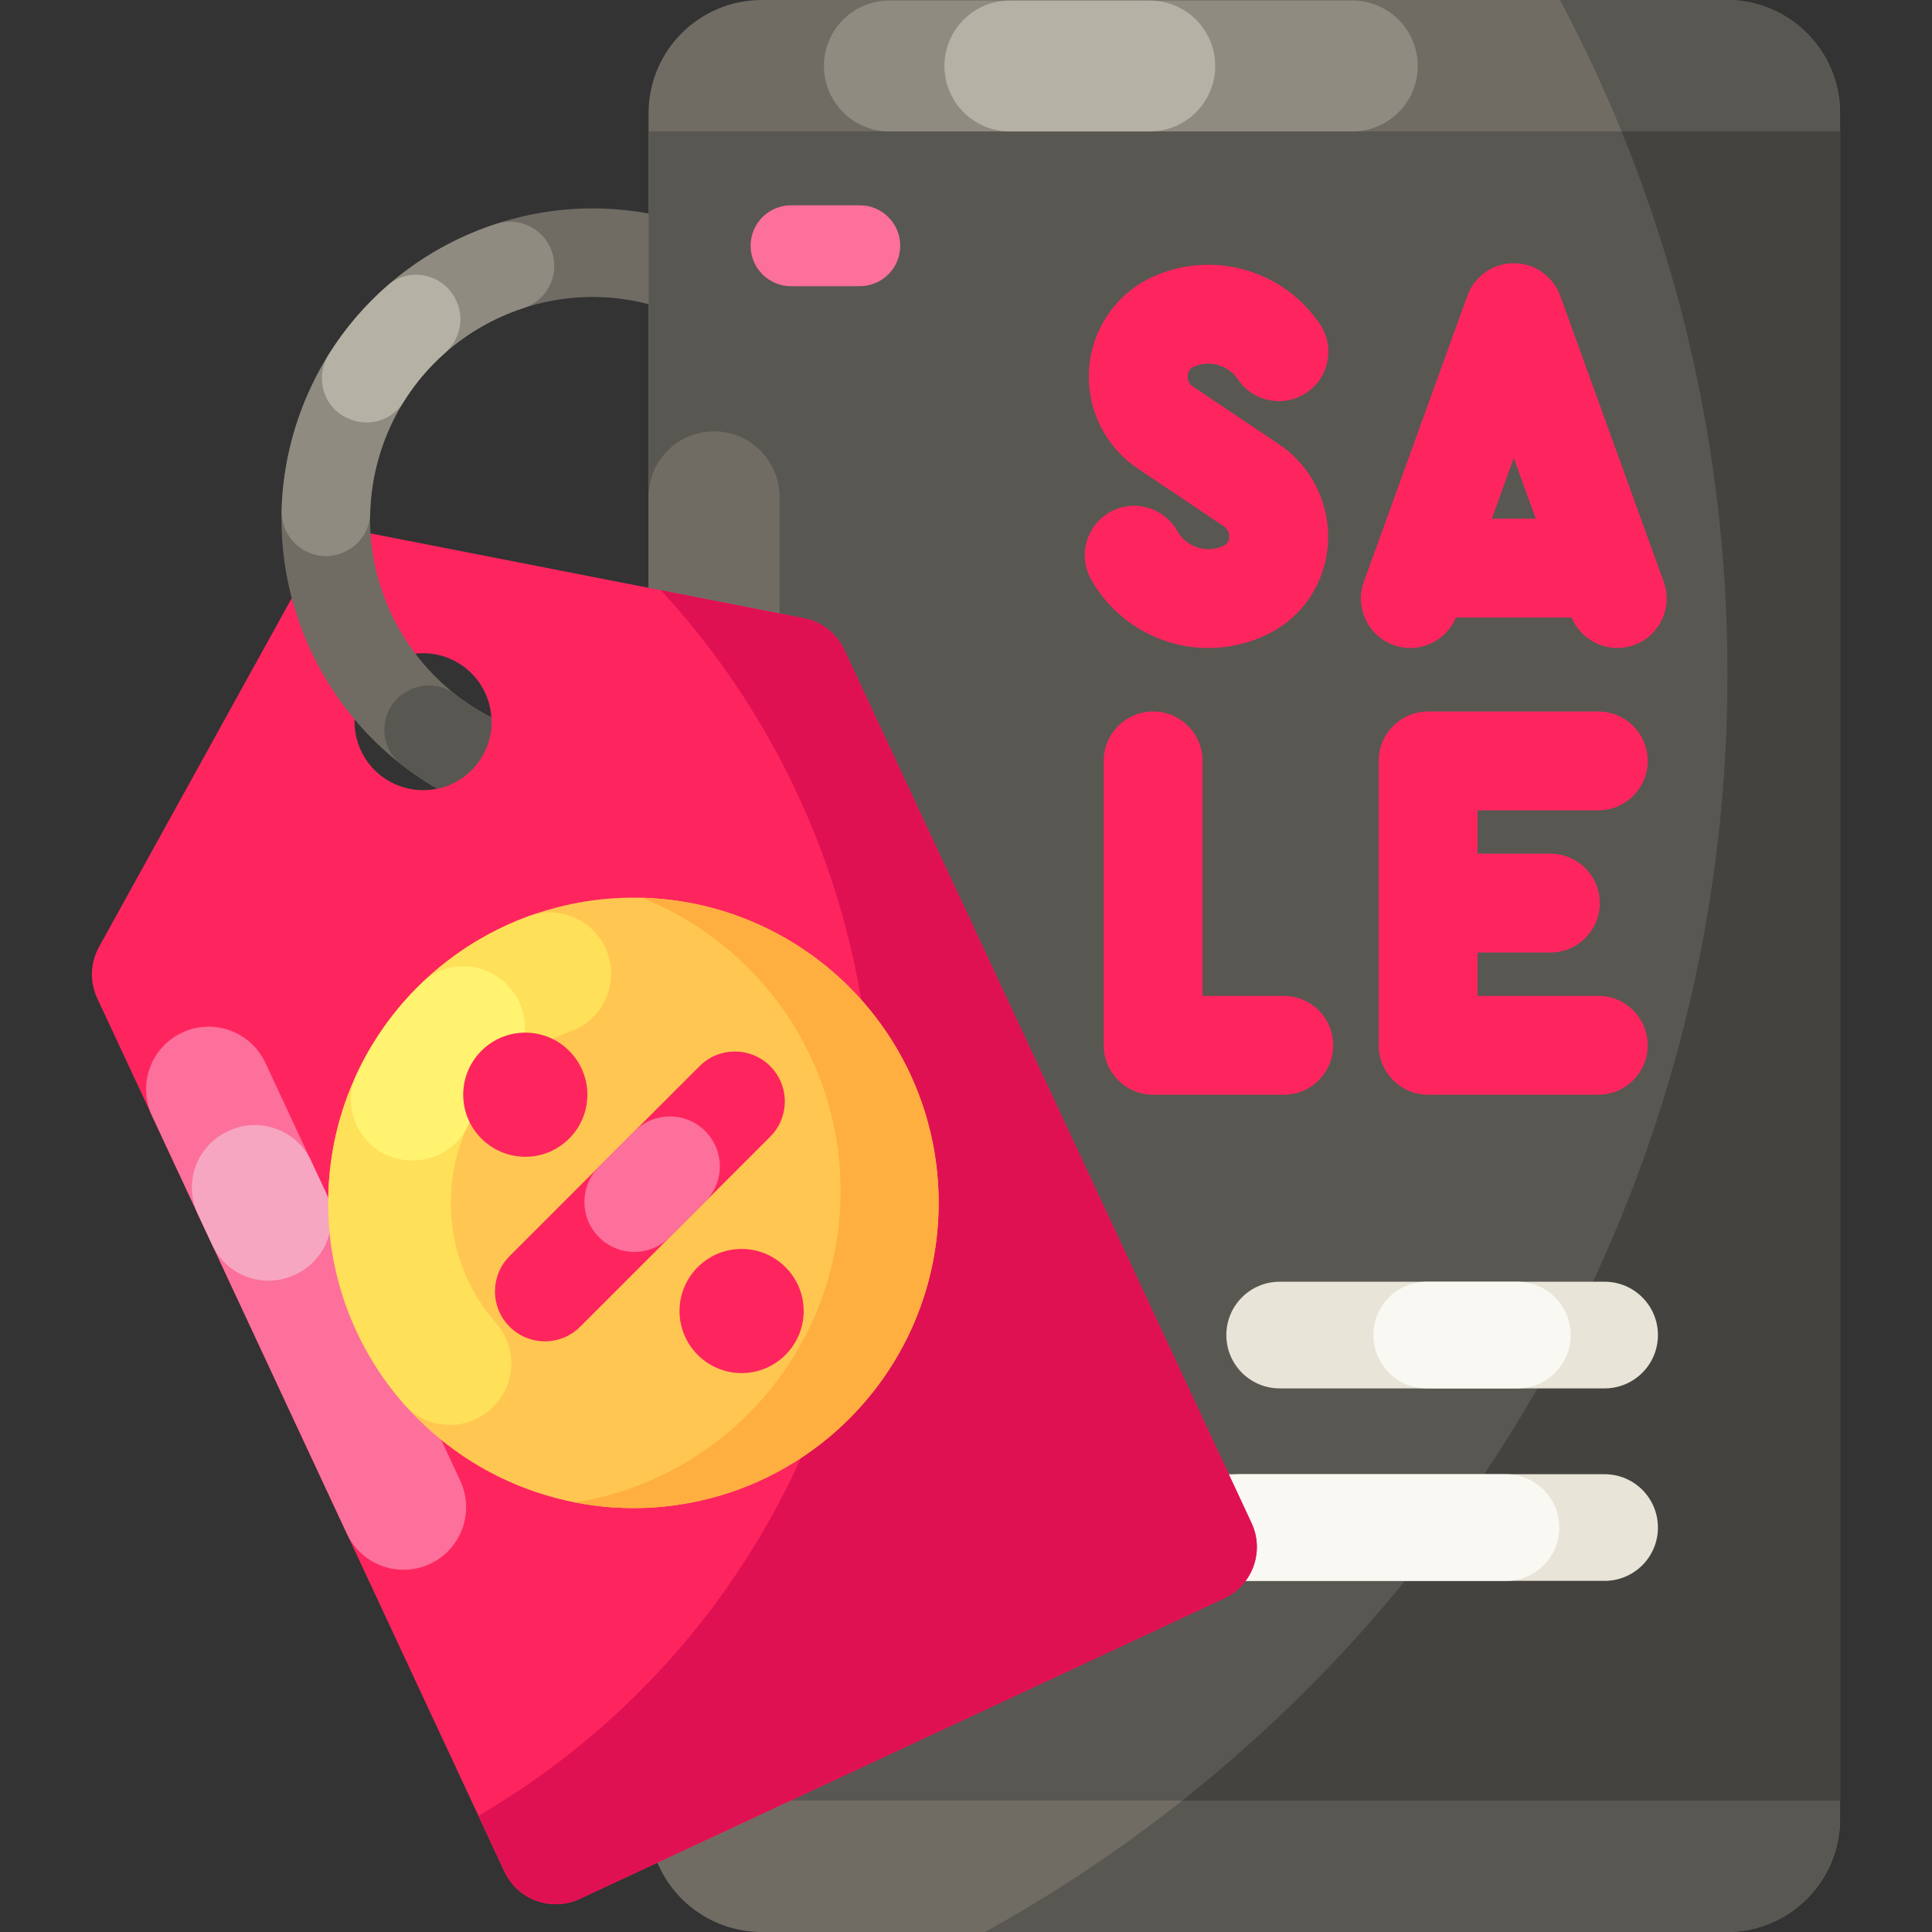 <svg id="Capa_1" enable-background="new 0 0 512 512" height="512" viewBox="0 0 512 512" width="512" xmlns="http://www.w3.org/2000/svg"><rect x="0" y="0" width="512" height="512" fill="#333333" stroke="none"/><g><g><g><path d="m457.639 512h-255.758c-16.569 0-30-13.431-30-30v-452c0-16.569 13.431-30 30-30h255.759c16.569 0 30 13.431 30 30v452c-.001 16.569-13.432 30-30.001 30z" fill="#706c64"/><path d="m487.64 30v452c0 16.57-13.43 30-30 30h-196.6c117.32-64.88 196.76-189.88 196.76-333.43 0-64.53-16.05-125.31-44.39-178.57h44.23c16.57 0 30 13.43 30 30z" fill="#595751"/><path d="m171.88 34.83h315.76v442.34h-315.76z" fill="#595751"/><path d="m171.88 254.324v-122.665c0-9.58 7.766-17.346 17.346-17.346 9.58 0 17.346 7.766 17.346 17.346v122.665c0 9.58-7.766 17.346-17.346 17.346-9.58 0-17.346-7.766-17.346-17.346z" fill="#706c64"/><path d="m487.64 34.83v442.34h-174.33c88.03-69.74 144.49-177.58 144.49-298.6 0-50.86-9.97-99.38-28.06-143.74h57.9z" fill="#44433f"/><g><g><path d="m439.369 353.805c0-7.805-6.327-14.133-14.133-14.133h-86.111c-7.805 0-14.133 6.327-14.133 14.133 0 7.805 6.327 14.133 14.133 14.133h86.111c7.806 0 14.133-6.327 14.133-14.133z" fill="#e8e4d8"/></g><g><path d="m378.098 339.673h24.02c7.805 0 14.133 6.327 14.133 14.133 0 7.805-6.327 14.133-14.133 14.133h-24.02c-7.805 0-14.133-6.327-14.133-14.133.001-7.806 6.328-14.133 14.133-14.133z" fill="#f9f8f2"/></g><g><path d="m439.369 404.813c0-7.805-6.327-14.133-14.133-14.133h-186.296c-7.805 0-14.133 6.327-14.133 14.133 0 7.805 6.327 14.133 14.133 14.133h186.297c7.805 0 14.132-6.328 14.132-14.133z" fill="#e8e4d8"/></g><g><path d="m328.829 390.681h70.274c7.805 0 14.133 6.327 14.133 14.133 0 7.805-6.327 14.133-14.133 14.133h-70.274c-7.805 0-14.133-6.327-14.133-14.133 0-7.806 6.327-14.133 14.133-14.133z" fill="#f9f8f2"/></g></g></g><g><g><g><g><g><g><path d="m82.612 148.925-56.378 102.028c-2.322 4.202-2.495 9.261-.466 13.612l107.902 231.398c3.506 7.518 12.443 10.771 19.961 7.265l170.775-79.634c7.518-3.506 10.771-12.443 7.265-19.961l-107.903-231.397c-2.029-4.351-6.016-7.47-10.727-8.393l-114.397-22.394c-6.4-1.252-12.878 1.768-16.032 7.476zm13.052 49.997c-4.237-9.087-.307-19.885 8.773-24.119s19.879-.304 24.116 8.783c4.234 9.08.304 19.879-8.776 24.113-9.08 4.233-19.879.303-24.113-8.777z" fill="#fe255f"/></g></g></g><g><g><g><path d="m223.765 172.237 107.91 231.395c3.497 7.518.242 16.459-7.265 19.959l-170.781 79.637c-7.521 3.507-16.452.257-19.959-7.265l-6.882-14.759c40.931-23.924 74.057-61.719 91.538-109.749 27.894-76.639 8.531-158.954-43.195-215.038l37.907 7.423c4.709.926 8.7 4.049 10.727 8.397z" fill="#e01152"/></g></g></g><g><path d="m171.881 56.59v24.03c-29.06-7.63-59.78 8.06-70.26 36.84-10.28 28.24 2.46 59.35 28.6 72.65.46 7.23-3.48 14.34-10.44 17.59-1.28.59-2.6 1.03-3.93 1.3-34.02-19.57-50.16-61.44-36.28-99.57 13.93-38.29 53.5-60.01 92.31-52.84z" fill="#706c64"/></g><g><path d="m146.877 70.48c0-7.987-7.808-13.61-15.4-11.133-23.248 7.586-42.913 25.371-51.908 50.085-3.092 8.495-4.687 17.174-4.926 25.75-.232 8.317 7.889 14.303 15.711 11.467l.104-.038c4.438-1.609 7.522-5.746 7.632-10.465.146-6.222 1.289-12.523 3.533-18.688 6.443-17.703 20.544-30.444 37.207-35.858 4.808-1.561 8.047-6.063 8.047-11.12z" fill="#8f8b81"/></g><g><path d="m92.918 111.168.224.082c5.113 1.861 10.896-.038 13.76-4.665 3.066-4.952 6.805-9.339 11.051-13.083 3.795-3.346 5.133-8.686 3.163-13.345-.031-.073-.062-.146-.092-.219-3.059-7.235-12.321-9.493-18.244-4.334-6.03 5.252-11.341 11.426-15.692 18.407-3.93 6.303-1.15 14.617 5.83 17.157z" fill="#b5b1a4"/></g><g><path d="m106.381 202.616c2.976 2.329 6.137 4.468 9.475 6.389 1.325-.279 2.644-.711 3.922-1.307 6.964-3.247 10.9-10.356 10.448-17.589-3.335-1.696-6.442-3.689-9.312-5.929-3.766-2.94-8.918-3.379-13.049-.978-.069.04-.138.08-.208.121-7.163 4.161-7.8 14.187-1.276 19.293z" fill="#595751"/></g></g><g><g><g><path d="m121.97 392.419-51.647-110.759c-3.869-8.298-13.733-11.888-22.031-8.019-8.298 3.869-11.888 13.733-8.019 22.031l51.647 110.76c3.869 8.298 13.733 11.888 22.031 8.019 8.299-3.87 11.889-13.734 8.019-22.032z" fill="#fc709b"/></g></g></g><g><g><g><path d="m52.391 321.659 3.843 8.242c3.836 8.227 13.615 11.786 21.842 7.95l.258-.12c8.227-3.836 11.786-13.615 7.95-21.842l-3.843-8.242c-3.833-8.22-13.606-11.793-21.825-7.958-.1.047-.2.093-.3.14-8.217 3.835-11.757 13.614-7.925 21.83z" fill="#f7a6c1"/></g></g></g></g></g><g><g><circle cx="167.866" cy="318.77" fill="#ffc751" r="80.884"/><g><g><path d="m248.755 318.768c0 44.671-36.219 80.89-80.89 80.89-5.303 0-10.475-.509-15.485-1.493 39.888-6.33 70.372-40.883 70.372-82.556 0-35.245-21.805-65.394-52.668-77.698 43.642 1.179 78.671 36.933 78.671 80.857z" fill="#ffaf40"/><path d="m130.58 372.913c.078-.078.156-.156.234-.234 6.02-6.014 6.256-15.641.645-22.038-7.473-8.52-12.009-19.676-12.009-31.874 0-20.934 13.358-38.797 31.997-45.534 6.346-2.294 10.484-8.432 10.484-15.18 0-11.227-11.148-19.131-21.7-15.296-31.06 11.286-53.245 41.048-53.245 76.011 0 20.459 7.597 39.139 20.124 53.378 6.142 6.981 16.892 7.339 23.47.767z" fill="#ffe059"/><path d="m111.814 260.499c-7.133 6.858-13.009 15.012-17.25 24.084-4.994 10.685 2.745 22.948 14.539 22.948h.359c6.226 0 11.892-3.595 14.536-9.232 2.525-5.385 6.015-10.23 10.244-14.314 6.108-5.898 6.561-15.505 1.077-21.987-.071-.084-.142-.168-.214-.252-5.948-7.026-16.654-7.628-23.291-1.247z" fill="#fff370"/></g></g></g><g><g><g><g><g><path d="m139.207 273.657c-9.072 0-16.453 7.381-16.453 16.453s7.381 16.453 16.453 16.453 16.453-7.381 16.453-16.453-7.381-16.453-16.453-16.453z" fill="#fe255f"/></g></g><g><g><path d="m196.53 330.981c-9.072 0-16.453 7.381-16.453 16.453s7.381 16.453 16.453 16.453 16.453-7.381 16.453-16.453c0-9.073-7.381-16.453-16.453-16.453z" fill="#fe255f"/></g></g></g><g><g><path d="m135.049 351.591c-5.167-5.167-5.167-13.546 0-18.713l50.343-50.343c5.167-5.167 13.546-5.167 18.713 0 5.167 5.167 5.167 13.546 0 18.713l-50.343 50.342c-5.167 5.169-13.545 5.169-18.713.001z" fill="#fe255f"/></g><path d="m168.178 299.749-9.426 9.426c-5.167 5.167-5.167 13.546 0 18.713 5.167 5.167 13.546 5.167 18.713 0l9.426-9.426c5.167-5.167 5.167-13.546 0-18.713-5.167-5.168-13.545-5.168-18.713 0z" fill="#fc709b"/></g></g></g></g><g><path d="m227.85 54.406h-18.215c-5.919 0-10.717 4.798-10.717 10.717 0 5.919 4.798 10.717 10.717 10.717h18.215c5.919 0 10.717-4.798 10.717-10.717 0-5.919-4.798-10.717-10.717-10.717z" fill="#fc709b"/></g><path d="m358.37 34.83h-122.665c-9.58 0-17.346-7.766-17.346-17.346 0-9.58 7.766-17.346 17.346-17.346h122.665c9.58 0 17.346 7.766 17.346 17.346 0 9.58-7.766 17.346-17.346 17.346z" fill="#8f8b81"/><path d="m304.699.139h-37.067c-9.58 0-17.346 7.766-17.346 17.346 0 9.58 7.766 17.346 17.346 17.346h37.067c9.58 0 17.346-7.766 17.346-17.346-.001-9.58-7.767-17.346-17.346-17.346z" fill="#b5b1a4"/></g><g><g><g fill="#fe255f"><path d="m316.413 97.161c1.198-.53 2.482-.799 3.816-.799 3.146 0 6.079 1.562 7.847 4.177 4.049 5.992 12.19 7.569 18.182 3.519 5.993-4.049 7.569-12.19 3.519-18.182-6.645-9.834-17.691-15.705-29.548-15.705-5.006 0-9.854 1.022-14.412 3.037-9.654 4.271-16.226 13.483-17.15 24.04-.932 10.654 3.995 20.969 12.857 26.917l22.836 15.327c1.376.924 1.436 2.348 1.398 2.918-.103 1.543-1.056 2.011-1.369 2.166-1.293.636-2.693.959-4.16.959-3.41 0-6.57-1.85-8.248-4.828-3.549-6.301-11.532-8.532-17.836-4.982-6.301 3.549-8.532 11.535-4.982 17.836 6.311 11.205 18.215 18.164 31.066 18.164 5.511 0 10.8-1.228 15.722-3.649 9.281-4.566 15.24-13.505 15.938-23.913.702-10.468-4.253-20.59-12.932-26.416l-22.837-15.327c-1.327-.891-1.423-2.191-1.362-2.887.1-1.132.656-1.93 1.655-2.372z"/><path d="m440.897 154.172-27.428-75.792c-.834-2.304-2.256-4.22-4.025-5.666-4.615-3.931-11.933-3.931-16.548 0-1.769 1.446-3.191 3.361-4.025 5.666l-27.428 75.792c-2.461 6.801 1.057 14.309 7.858 16.77 6.608 2.391 13.869-.872 16.534-7.297h30.669c2.665 6.425 9.926 9.688 16.534 7.297 6.802-2.461 10.32-9.969 7.859-16.77zm-33.902-16.717h-11.648l5.824-16.093z"/></g></g><g fill="#fe255f"><path d="m340.213 263.919h-21.524v-62.269c0-7.232-5.863-13.095-13.095-13.095s-13.095 5.863-13.095 13.095v75.364c0 7.232 5.863 13.095 13.095 13.095h34.619c7.232 0 13.095-5.863 13.095-13.095s-5.863-13.095-13.095-13.095z"/><path d="m423.562 263.919h-32v-11.491h19.303c7.232 0 13.095-5.863 13.095-13.095s-5.863-13.095-13.095-13.095h-19.303v-11.492h32c7.232 0 13.095-5.863 13.095-13.095s-5.863-13.095-13.095-13.095h-45.095c-7.232 0-13.095 5.863-13.095 13.095v75.364c0 7.232 5.863 13.095 13.095 13.095h45.095c7.232 0 13.095-5.863 13.095-13.095s-5.863-13.096-13.095-13.096z"/></g></g></g></svg>